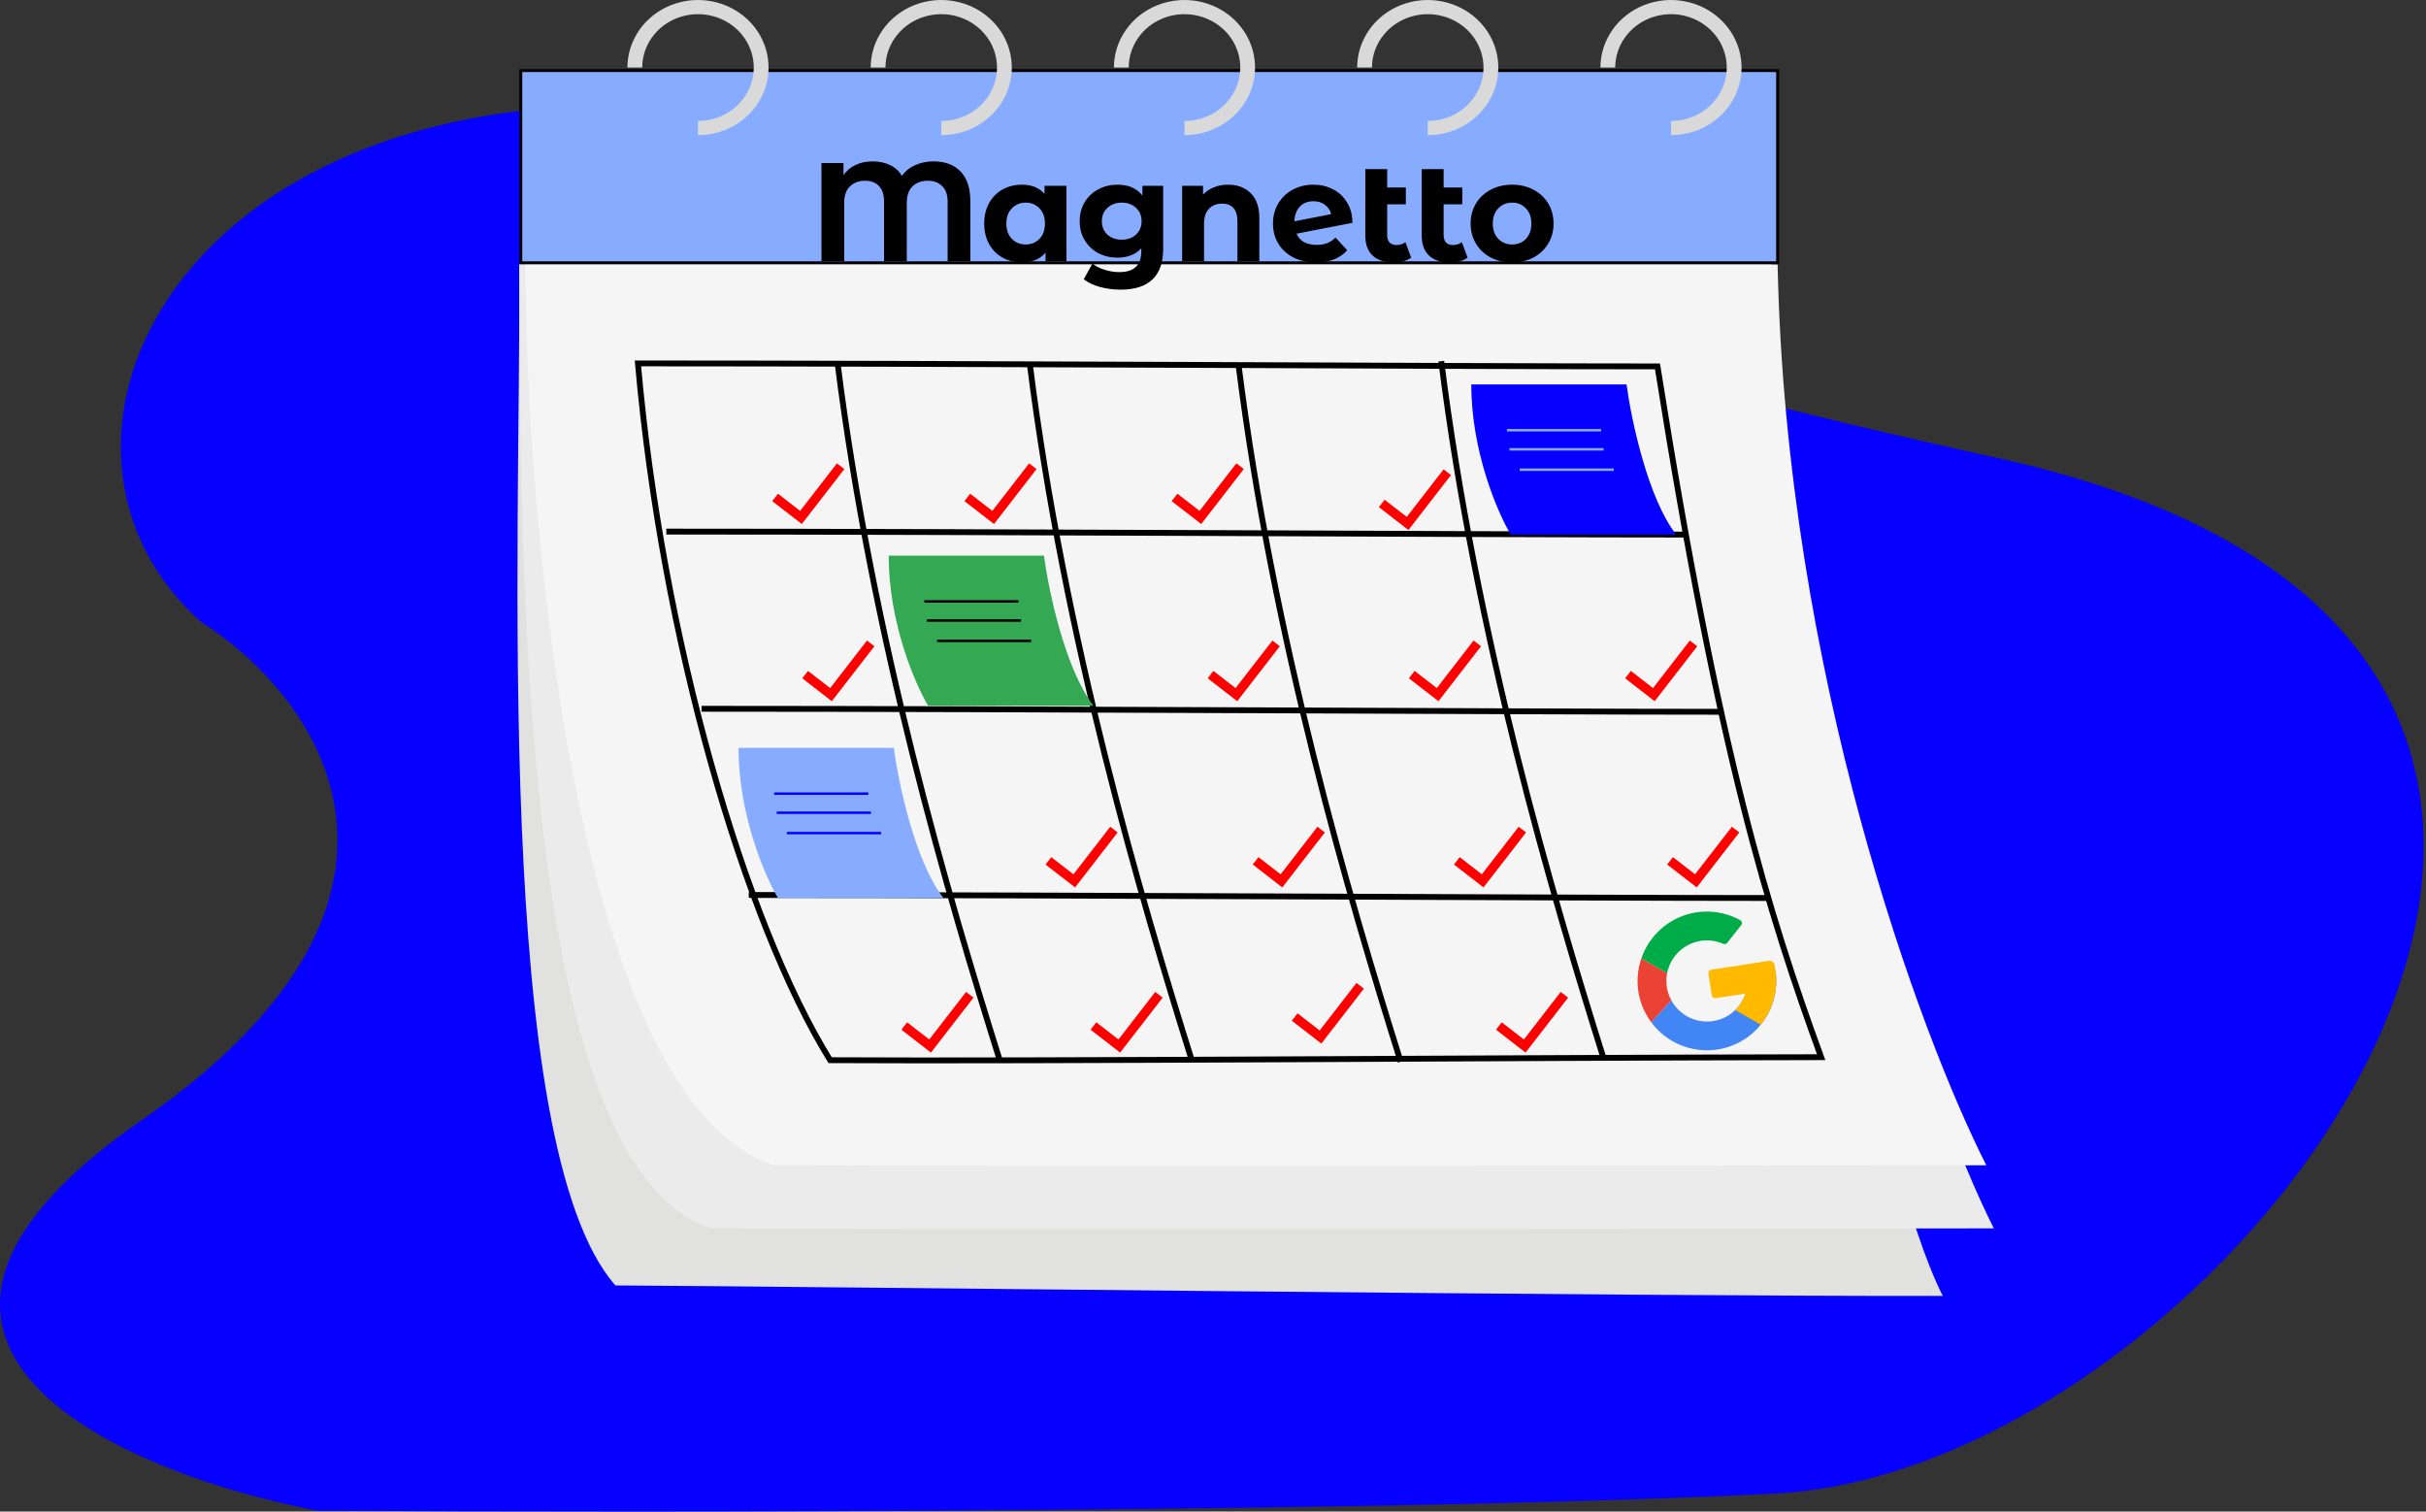 <svg width="695" height="433" viewBox="0 0 695 433" fill="none" xmlns="http://www.w3.org/2000/svg">
<rect x="0" y="0" width="695" height="433" fill="#333333" stroke="none"/>
<path d="M224.629 34.195C57.736 7.007 -3.077 123.792 57.599 178.168C90.551 198.971 133.274 256.642 40.556 320.905C-52.163 385.167 35.556 422.242 91.005 432.746C186.451 433.364 403.658 433.24 508.92 427.803C640.499 421.006 816.391 184.965 572.323 131.207C328.256 77.449 433.246 68.18 224.629 34.195Z" fill="#0500FF"/>
<path d="M176.302 368.22C141.028 328.215 149.203 154.429 148.773 75.709H507.529C509.938 192.714 537.641 333.951 556.568 371.232C465.947 371.375 236.525 368.565 176.302 368.22Z" fill="#E1E1E0"/>
<path d="M203.832 351.874C147.739 334.323 149.201 154.429 148.771 75.709H507.528C509.936 192.714 552.265 314.593 571.192 351.874C480.571 352.017 264.055 352.218 203.832 351.874Z" fill="#EBEBEC"/>
<path d="M221.898 333.807C165.805 316.257 150.921 154.429 150.491 75.709H509.247C511.656 192.714 550.113 296.526 569.04 333.807C478.419 333.951 282.121 334.151 221.898 333.807Z" fill="#F5F5F6"/>
<g clip-path="url(#clip0_835_243854)">
<path d="M500.491 279.24C500.907 281.944 500.355 284.708 498.933 287.045C497.512 289.383 495.311 291.143 492.718 292.016C490.125 292.89 487.308 292.82 484.762 291.82C482.215 290.82 480.104 288.953 478.799 286.549L473.032 292.813C475.671 296.385 479.43 298.97 483.71 300.155C487.99 301.339 492.544 301.056 496.644 299.35C500.744 297.643 504.154 294.612 506.329 290.741C508.505 286.869 509.32 282.38 508.646 277.991" fill="#4285F4"/>
<path d="M500.491 279.24C500.769 281.068 500.607 282.937 500.017 284.69C499.427 286.443 498.427 288.029 497.1 289.318L504.394 293.52C506.151 291.374 507.437 288.882 508.169 286.207C508.901 283.532 509.064 280.732 508.645 277.991" fill="#FFBA00"/>
<path d="M477.509 282.761C477.308 281.433 477.341 280.079 477.606 278.762L470.228 274.511C469.165 277.559 468.865 280.82 469.354 284.011C469.843 287.201 471.106 290.224 473.032 292.813L478.799 286.549C478.152 285.371 477.715 284.089 477.509 282.761Z" fill="#EA4335"/>
<path d="M487.239 269.509C489.408 269.178 491.62 269.471 493.62 270.347C494.043 270.533 494.545 270.429 494.83 270.067L498.834 264.991C499.187 264.543 499.074 263.885 498.575 263.608C496.282 262.339 493.757 261.535 491.145 261.248C488.178 260.921 485.175 261.268 482.361 262.264C479.547 263.26 476.995 264.879 474.894 266.999C472.793 269.12 471.198 271.687 470.228 274.51L477.606 278.761C478.067 276.416 479.239 274.27 480.963 272.615C482.686 270.96 484.878 269.875 487.239 269.509Z" fill="#00AC47"/>
<path d="M508.418 276.508L508.645 277.991L506.104 283.692L491.485 285.931C490.961 286.012 490.471 285.652 490.391 285.128L489.432 278.871C489.352 278.347 489.711 277.857 490.236 277.776L506.708 275.253C507.102 275.193 507.503 275.291 507.823 275.526C508.144 275.762 508.358 276.115 508.418 276.508Z" fill="#FFBA00"/>
</g>
<path d="M190.888 152.278C286.098 152.278 424.467 153.138 482.969 153.138M200.985 203.037C296.194 203.037 434.563 203.897 493.066 203.897M214.508 256.377C309.717 256.377 448.086 257.238 506.589 257.238M239.966 104.179C249.859 182.819 271.798 257.238 286.423 303.744M295.027 104.348C304.92 182.989 326.859 257.407 341.484 303.914M354.819 104.579C364.713 183.22 386.652 257.638 401.277 304.144M412.892 103.463C422.785 182.104 444.724 256.522 459.349 303.028M182.754 104.1C189.637 182.819 213.296 264.12 237.815 303.695C298.038 304.04 431.102 302.979 521.723 302.835C506.667 261.539 492.472 216.372 474.835 104.96C416.333 104.96 277.963 104.1 182.754 104.1Z" stroke="black" stroke-width="1.675"/>
<path d="M149.201 75.28V20.219H509.248V75.28H149.201Z" fill="#87ACFF" stroke="black" stroke-width="0.838"/>
<path d="M199.961 38.715C203.96 38.715 207.868 37.58 211.193 35.452C214.518 33.325 217.109 30.302 218.64 26.765C220.17 23.228 220.57 19.336 219.79 15.581C219.01 11.826 217.084 8.377 214.257 5.67C211.429 2.962 207.827 1.119 203.905 0.372C199.983 -0.375 195.918 0.008 192.224 1.473C188.53 2.939 185.372 5.42 183.15 8.603C180.929 11.786 179.743 15.529 179.743 19.357L183.985 19.357C183.985 16.332 184.922 13.375 186.677 10.859C188.433 8.344 190.928 6.383 193.847 5.225C196.766 4.068 199.979 3.765 203.078 4.355C206.177 4.945 209.023 6.402 211.258 8.541C213.492 10.68 215.014 13.406 215.63 16.373C216.247 19.34 215.93 22.416 214.721 25.211C213.512 28.006 211.464 30.395 208.837 32.076C206.21 33.757 203.121 34.654 199.961 34.654V38.715Z" fill="#D9D9D9"/>
<path d="M269.647 38.715C273.646 38.715 277.554 37.58 280.879 35.452C284.204 33.325 286.795 30.302 288.326 26.765C289.856 23.228 290.256 19.336 289.476 15.581C288.696 11.826 286.77 8.377 283.943 5.67C281.115 2.962 277.513 1.119 273.591 0.372C269.669 -0.375 265.604 0.008 261.91 1.473C258.216 2.939 255.058 5.42 252.836 8.603C250.615 11.786 249.429 15.529 249.429 19.357L253.671 19.357C253.671 16.332 254.608 13.375 256.363 10.859C258.119 8.344 260.614 6.383 263.533 5.225C266.452 4.068 269.665 3.765 272.764 4.355C275.863 4.945 278.71 6.402 280.944 8.541C283.178 10.68 284.7 13.406 285.316 16.373C285.933 19.34 285.616 22.416 284.407 25.211C283.198 28.006 281.15 30.395 278.523 32.076C275.896 33.757 272.807 34.654 269.647 34.654V38.715Z" fill="#D9D9D9"/>
<path d="M339.334 38.715C343.333 38.715 347.241 37.58 350.566 35.452C353.891 33.325 356.482 30.302 358.013 26.765C359.543 23.228 359.943 19.336 359.163 15.581C358.383 11.826 356.457 8.377 353.63 5.67C350.802 2.962 347.2 1.119 343.278 0.372C339.356 -0.375 335.291 0.008 331.597 1.473C327.903 2.939 324.745 5.42 322.524 8.603C320.302 11.786 319.116 15.529 319.116 19.357L323.358 19.357C323.358 16.332 324.295 13.375 326.05 10.859C327.806 8.344 330.301 6.383 333.22 5.225C336.139 4.068 339.352 3.765 342.451 4.355C345.55 4.945 348.397 6.402 350.631 8.541C352.865 10.68 354.387 13.406 355.003 16.373C355.62 19.34 355.303 22.416 354.094 25.211C352.885 28.006 350.837 30.395 348.21 32.076C345.583 33.757 342.494 34.654 339.334 34.654V38.715Z" fill="#D9D9D9"/>
<path d="M409.02 38.715C413.019 38.715 416.928 37.58 420.253 35.452C423.578 33.325 426.169 30.302 427.699 26.765C429.229 23.228 429.63 19.336 428.85 15.581C428.07 11.826 426.144 8.377 423.317 5.67C420.489 2.962 416.887 1.119 412.965 0.372C409.043 -0.375 404.978 0.008 401.283 1.473C397.589 2.939 394.432 5.42 392.21 8.603C389.988 11.786 388.803 15.529 388.803 19.357L393.044 19.357C393.044 16.332 393.981 13.375 395.737 10.859C397.492 8.344 399.987 6.383 402.907 5.225C405.826 4.068 409.038 3.765 412.137 4.355C415.236 4.945 418.083 6.402 420.317 8.541C422.552 10.68 424.073 13.406 424.69 16.373C425.306 19.34 424.99 22.416 423.781 25.211C422.571 28.006 420.524 30.395 417.896 32.076C415.269 33.757 412.18 34.654 409.02 34.654V38.715Z" fill="#D9D9D9"/>
<path d="M478.706 38.715C482.705 38.715 486.614 37.58 489.939 35.452C493.264 33.325 495.855 30.302 497.385 26.765C498.915 23.228 499.316 19.336 498.536 15.581C497.756 11.826 495.83 8.377 493.003 5.67C490.175 2.962 486.573 1.119 482.651 0.372C478.729 -0.375 474.664 0.008 470.969 1.473C467.275 2.939 464.118 5.42 461.896 8.603C459.675 11.786 458.489 15.529 458.489 19.357L462.73 19.357C462.73 16.332 463.667 13.375 465.423 10.859C467.178 8.344 469.673 6.383 472.593 5.225C475.512 4.068 478.724 3.765 481.823 4.355C484.922 4.945 487.769 6.402 490.003 8.541C492.238 10.68 493.759 13.406 494.376 16.373C494.992 19.34 494.676 22.416 493.467 25.211C492.257 28.006 490.21 30.395 487.582 32.076C484.955 33.757 481.866 34.654 478.706 34.654V38.715Z" fill="#D9D9D9"/>
<path d="M344.124 150.105L335.661 143.551L337.299 141.435L343.647 146.351L354.197 132.728L356.312 134.367L344.124 150.105Z" fill="#FF0000"/>
<path d="M284.761 150.105L276.298 143.551L277.936 141.435L284.284 146.351L294.834 132.728L296.95 134.367L284.761 150.105Z" fill="#FF0000"/>
<path d="M229.7 150.105L221.237 143.551L222.876 141.435L229.223 146.351L239.773 132.728L241.889 134.367L229.7 150.105Z" fill="#FF0000"/>
<path d="M403.486 151.826L395.023 145.271L396.661 143.156L403.009 148.071L413.559 134.449L415.675 136.087L403.486 151.826Z" fill="#FF0000"/>
<path d="M412.09 200.863L403.626 194.309L405.265 192.193L411.612 197.109L422.162 183.486L424.278 185.125L412.09 200.863Z" fill="#FF0000"/>
<path d="M474.033 200.863L465.57 194.309L467.209 192.193L473.556 197.109L484.106 183.486L486.222 185.125L474.033 200.863Z" fill="#FF0000"/>
<path d="M354.447 200.865L345.984 194.311L347.623 192.195L353.97 197.111L364.52 183.488L366.636 185.126L354.447 200.865Z" fill="#FF0000"/>
<path d="M238.304 200.865L229.841 194.311L231.479 192.195L237.827 197.111L248.377 183.488L250.493 185.126L238.304 200.865Z" fill="#FF0000"/>
<path d="M307.99 254.205L299.527 247.65L301.165 245.535L307.513 250.45L318.063 236.828L320.179 238.466L307.99 254.205Z" fill="#FF0000"/>
<path d="M367.353 254.205L358.89 247.65L360.528 245.535L366.876 250.45L377.426 236.828L379.541 238.466L367.353 254.205Z" fill="#FF0000"/>
<path d="M424.994 254.205L416.531 247.65L418.17 245.535L424.517 250.45L435.067 236.828L437.183 238.466L424.994 254.205Z" fill="#FF0000"/>
<path d="M486.078 254.205L477.615 247.65L479.253 245.535L485.601 250.45L496.151 236.828L498.267 238.466L486.078 254.205Z" fill="#FF0000"/>
<path d="M437.039 301.521L428.576 294.967L430.215 292.851L436.562 297.767L447.112 284.144L449.228 285.783L437.039 301.521Z" fill="#FF0000"/>
<path d="M378.537 298.943L370.074 292.389L371.712 290.273L378.06 295.189L388.61 281.566L390.726 283.205L378.537 298.943Z" fill="#FF0000"/>
<path d="M320.895 301.521L312.432 294.967L314.07 292.851L320.418 297.767L330.968 284.144L333.083 285.783L320.895 301.521Z" fill="#FF0000"/>
<path d="M465.969 110.121H421.495C421.495 129.369 429.029 146.819 432.796 153.137H480.186C472.021 142.639 467.306 120.085 465.969 110.121Z" fill="#0500FF"/>
<path d="M431.702 123.244H458.678" stroke="#87ACFF" stroke-width="0.71"/>
<path d="M432.431 128.713H459.407" stroke="#87ACFF" stroke-width="0.71"/>
<path d="M435.347 134.545H462.323" stroke="#87ACFF" stroke-width="0.71"/>
<path d="M299.065 159.16H254.591C254.591 178.408 262.125 195.858 265.892 202.177H313.283C305.117 191.678 300.402 169.124 299.065 159.16Z" fill="#34A853"/>
<path d="M264.798 172.283H291.775" stroke="black" stroke-width="0.71"/>
<path d="M265.527 177.752H292.503" stroke="black" stroke-width="0.71"/>
<path d="M268.443 183.584H295.42" stroke="black" stroke-width="0.71"/>
<path d="M256.049 214.221H211.575C211.575 233.469 219.109 250.918 222.876 257.237H270.267C262.101 246.738 257.386 224.185 256.049 214.221Z" fill="#87ACFF"/>
<path d="M221.782 227.344H248.759" stroke="#0500FF" stroke-width="0.71"/>
<path d="M222.511 232.812H249.487" stroke="#0500FF" stroke-width="0.71"/>
<path d="M225.427 238.645H252.404" stroke="#0500FF" stroke-width="0.71"/>
<path d="M266.695 301.521L258.231 294.967L259.87 292.851L266.217 297.767L276.767 284.144L278.883 285.783L266.695 301.521Z" fill="#FF0000"/>
<path d="M267.452 46.228C270.775 46.228 273.361 47.207 275.21 49.163C277.06 51.093 277.984 53.893 277.984 57.565V74.852H271.472V57.766C271.472 55.783 270.949 54.295 269.904 53.304C268.885 52.285 267.532 51.776 265.844 51.776C263.994 51.776 262.52 52.312 261.421 53.384C260.323 54.429 259.773 56.024 259.773 58.168V74.852H253.261V57.766C253.261 55.783 252.778 54.295 251.813 53.304C250.848 52.285 249.535 51.776 247.874 51.776C246.051 51.776 244.591 52.312 243.492 53.384C242.393 54.429 241.843 56.024 241.843 58.168V74.852H235.331V46.711H241.642V50.168C242.5 48.908 243.639 47.944 245.06 47.274C246.48 46.577 248.115 46.228 249.964 46.228C251.894 46.228 253.582 46.59 255.029 47.314C256.477 48.011 257.589 49.029 258.366 50.369C259.331 49.029 260.591 48.011 262.145 47.314C263.726 46.59 265.495 46.228 267.452 46.228ZM305.51 53.223V74.852H299.52V72.359C297.966 74.235 295.714 75.173 292.766 75.173C290.73 75.173 288.88 74.718 287.219 73.806C285.584 72.895 284.297 71.595 283.359 69.907C282.421 68.218 281.952 66.262 281.952 64.037C281.952 61.813 282.421 59.856 283.359 58.168C284.297 56.48 285.584 55.18 287.219 54.269C288.88 53.357 290.73 52.902 292.766 52.902C295.527 52.902 297.684 53.773 299.239 55.515V53.223H305.51ZM293.852 70.027C295.433 70.027 296.746 69.491 297.792 68.419C298.837 67.32 299.359 65.86 299.359 64.037C299.359 62.215 298.837 60.768 297.792 59.696C296.746 58.597 295.433 58.047 293.852 58.047C292.244 58.047 290.917 58.597 289.872 59.696C288.827 60.768 288.304 62.215 288.304 64.037C288.304 65.86 288.827 67.32 289.872 68.419C290.917 69.491 292.244 70.027 293.852 70.027ZM333.226 53.223V71.234C333.226 75.2 332.194 78.148 330.131 80.078C328.067 82.007 325.052 82.972 321.085 82.972C318.995 82.972 317.012 82.718 315.135 82.208C313.259 81.699 311.705 80.962 310.472 79.997L312.965 75.495C313.876 76.245 315.028 76.835 316.422 77.264C317.816 77.719 319.209 77.947 320.603 77.947C322.774 77.947 324.368 77.451 325.387 76.46C326.432 75.495 326.955 74.021 326.955 72.037V71.113C325.32 72.909 323.042 73.806 320.12 73.806C318.137 73.806 316.315 73.377 314.653 72.52C313.018 71.635 311.718 70.403 310.754 68.821C309.789 67.24 309.306 65.418 309.306 63.354C309.306 61.29 309.789 59.468 310.754 57.887C311.718 56.305 313.018 55.086 314.653 54.228C316.315 53.344 318.137 52.902 320.12 52.902C323.256 52.902 325.641 53.934 327.276 55.997V53.223H333.226ZM321.367 68.661C323.028 68.661 324.382 68.178 325.427 67.213C326.499 66.222 327.035 64.935 327.035 63.354C327.035 61.773 326.499 60.5 325.427 59.535C324.382 58.543 323.028 58.047 321.367 58.047C319.705 58.047 318.338 58.543 317.266 59.535C316.194 60.5 315.658 61.773 315.658 63.354C315.658 64.935 316.194 66.222 317.266 67.213C318.338 68.178 319.705 68.661 321.367 68.661ZM351.807 52.902C354.487 52.902 356.644 53.706 358.279 55.314C359.941 56.922 360.772 59.307 360.772 62.47V74.852H354.5V63.434C354.5 61.719 354.125 60.446 353.375 59.615C352.624 58.758 351.539 58.329 350.118 58.329C348.537 58.329 347.277 58.825 346.339 59.816C345.401 60.781 344.932 62.228 344.932 64.158V74.852H338.661V53.223H344.651V55.756C345.482 54.845 346.514 54.148 347.746 53.666C348.979 53.156 350.333 52.902 351.807 52.902ZM377.184 70.148C378.31 70.148 379.302 69.987 380.159 69.666C381.044 69.317 381.861 68.781 382.612 68.058L385.948 71.676C383.911 74.007 380.937 75.173 377.024 75.173C374.585 75.173 372.427 74.704 370.551 73.766C368.675 72.801 367.228 71.475 366.209 69.786C365.191 68.098 364.682 66.181 364.682 64.037C364.682 61.92 365.178 60.017 366.169 58.329C367.188 56.614 368.568 55.287 370.31 54.349C372.079 53.384 374.062 52.902 376.26 52.902C378.323 52.902 380.199 53.344 381.888 54.228C383.576 55.086 384.916 56.346 385.908 58.007C386.926 59.642 387.436 61.585 387.436 63.836L371.436 66.932C371.891 68.004 372.601 68.808 373.566 69.344C374.558 69.88 375.764 70.148 377.184 70.148ZM376.26 57.645C374.679 57.645 373.392 58.155 372.4 59.173C371.409 60.191 370.886 61.599 370.833 63.394L381.365 61.344C381.071 60.218 380.467 59.321 379.556 58.651C378.645 57.98 377.546 57.645 376.26 57.645ZM404.274 73.806C403.658 74.262 402.894 74.61 401.983 74.852C401.098 75.066 400.174 75.173 399.209 75.173C396.609 75.173 394.613 74.517 393.219 73.203C391.825 71.89 391.129 69.96 391.129 67.414V48.439H397.4V53.706H402.747V58.53H397.4V67.334C397.4 68.245 397.628 68.955 398.083 69.465C398.539 69.947 399.196 70.188 400.053 70.188C401.018 70.188 401.876 69.92 402.626 69.384L404.274 73.806ZM420.44 73.806C419.823 74.262 419.059 74.61 418.148 74.852C417.264 75.066 416.339 75.173 415.374 75.173C412.775 75.173 410.778 74.517 409.384 73.203C407.991 71.89 407.294 69.96 407.294 67.414V48.439H413.565V53.706H418.912V58.53H413.565V67.334C413.565 68.245 413.793 68.955 414.249 69.465C414.704 69.947 415.361 70.188 416.218 70.188C417.183 70.188 418.041 69.92 418.791 69.384L420.44 73.806ZM433.204 75.173C430.926 75.173 428.875 74.704 427.053 73.766C425.257 72.801 423.85 71.475 422.832 69.786C421.813 68.098 421.304 66.181 421.304 64.037C421.304 61.893 421.813 59.977 422.832 58.289C423.85 56.6 425.257 55.287 427.053 54.349C428.875 53.384 430.926 52.902 433.204 52.902C435.482 52.902 437.519 53.384 439.314 54.349C441.11 55.287 442.517 56.6 443.535 58.289C444.554 59.977 445.063 61.893 445.063 64.037C445.063 66.181 444.554 68.098 443.535 69.786C442.517 71.475 441.11 72.801 439.314 73.766C437.519 74.704 435.482 75.173 433.204 75.173ZM433.204 70.027C434.812 70.027 436.125 69.491 437.143 68.419C438.189 67.32 438.711 65.86 438.711 64.037C438.711 62.215 438.189 60.768 437.143 59.696C436.125 58.597 434.812 58.047 433.204 58.047C431.596 58.047 430.269 58.597 429.224 59.696C428.179 60.768 427.656 62.215 427.656 64.037C427.656 65.86 428.179 67.32 429.224 68.419C430.269 69.491 431.596 70.027 433.204 70.027Z" fill="black"/>
<defs>
<clipPath id="clip0_835_243854">
<rect width="48" height="48" fill="white" transform="translate(461.642 260.912) rotate(-8.71)"/>
</clipPath>
</defs>
</svg>
